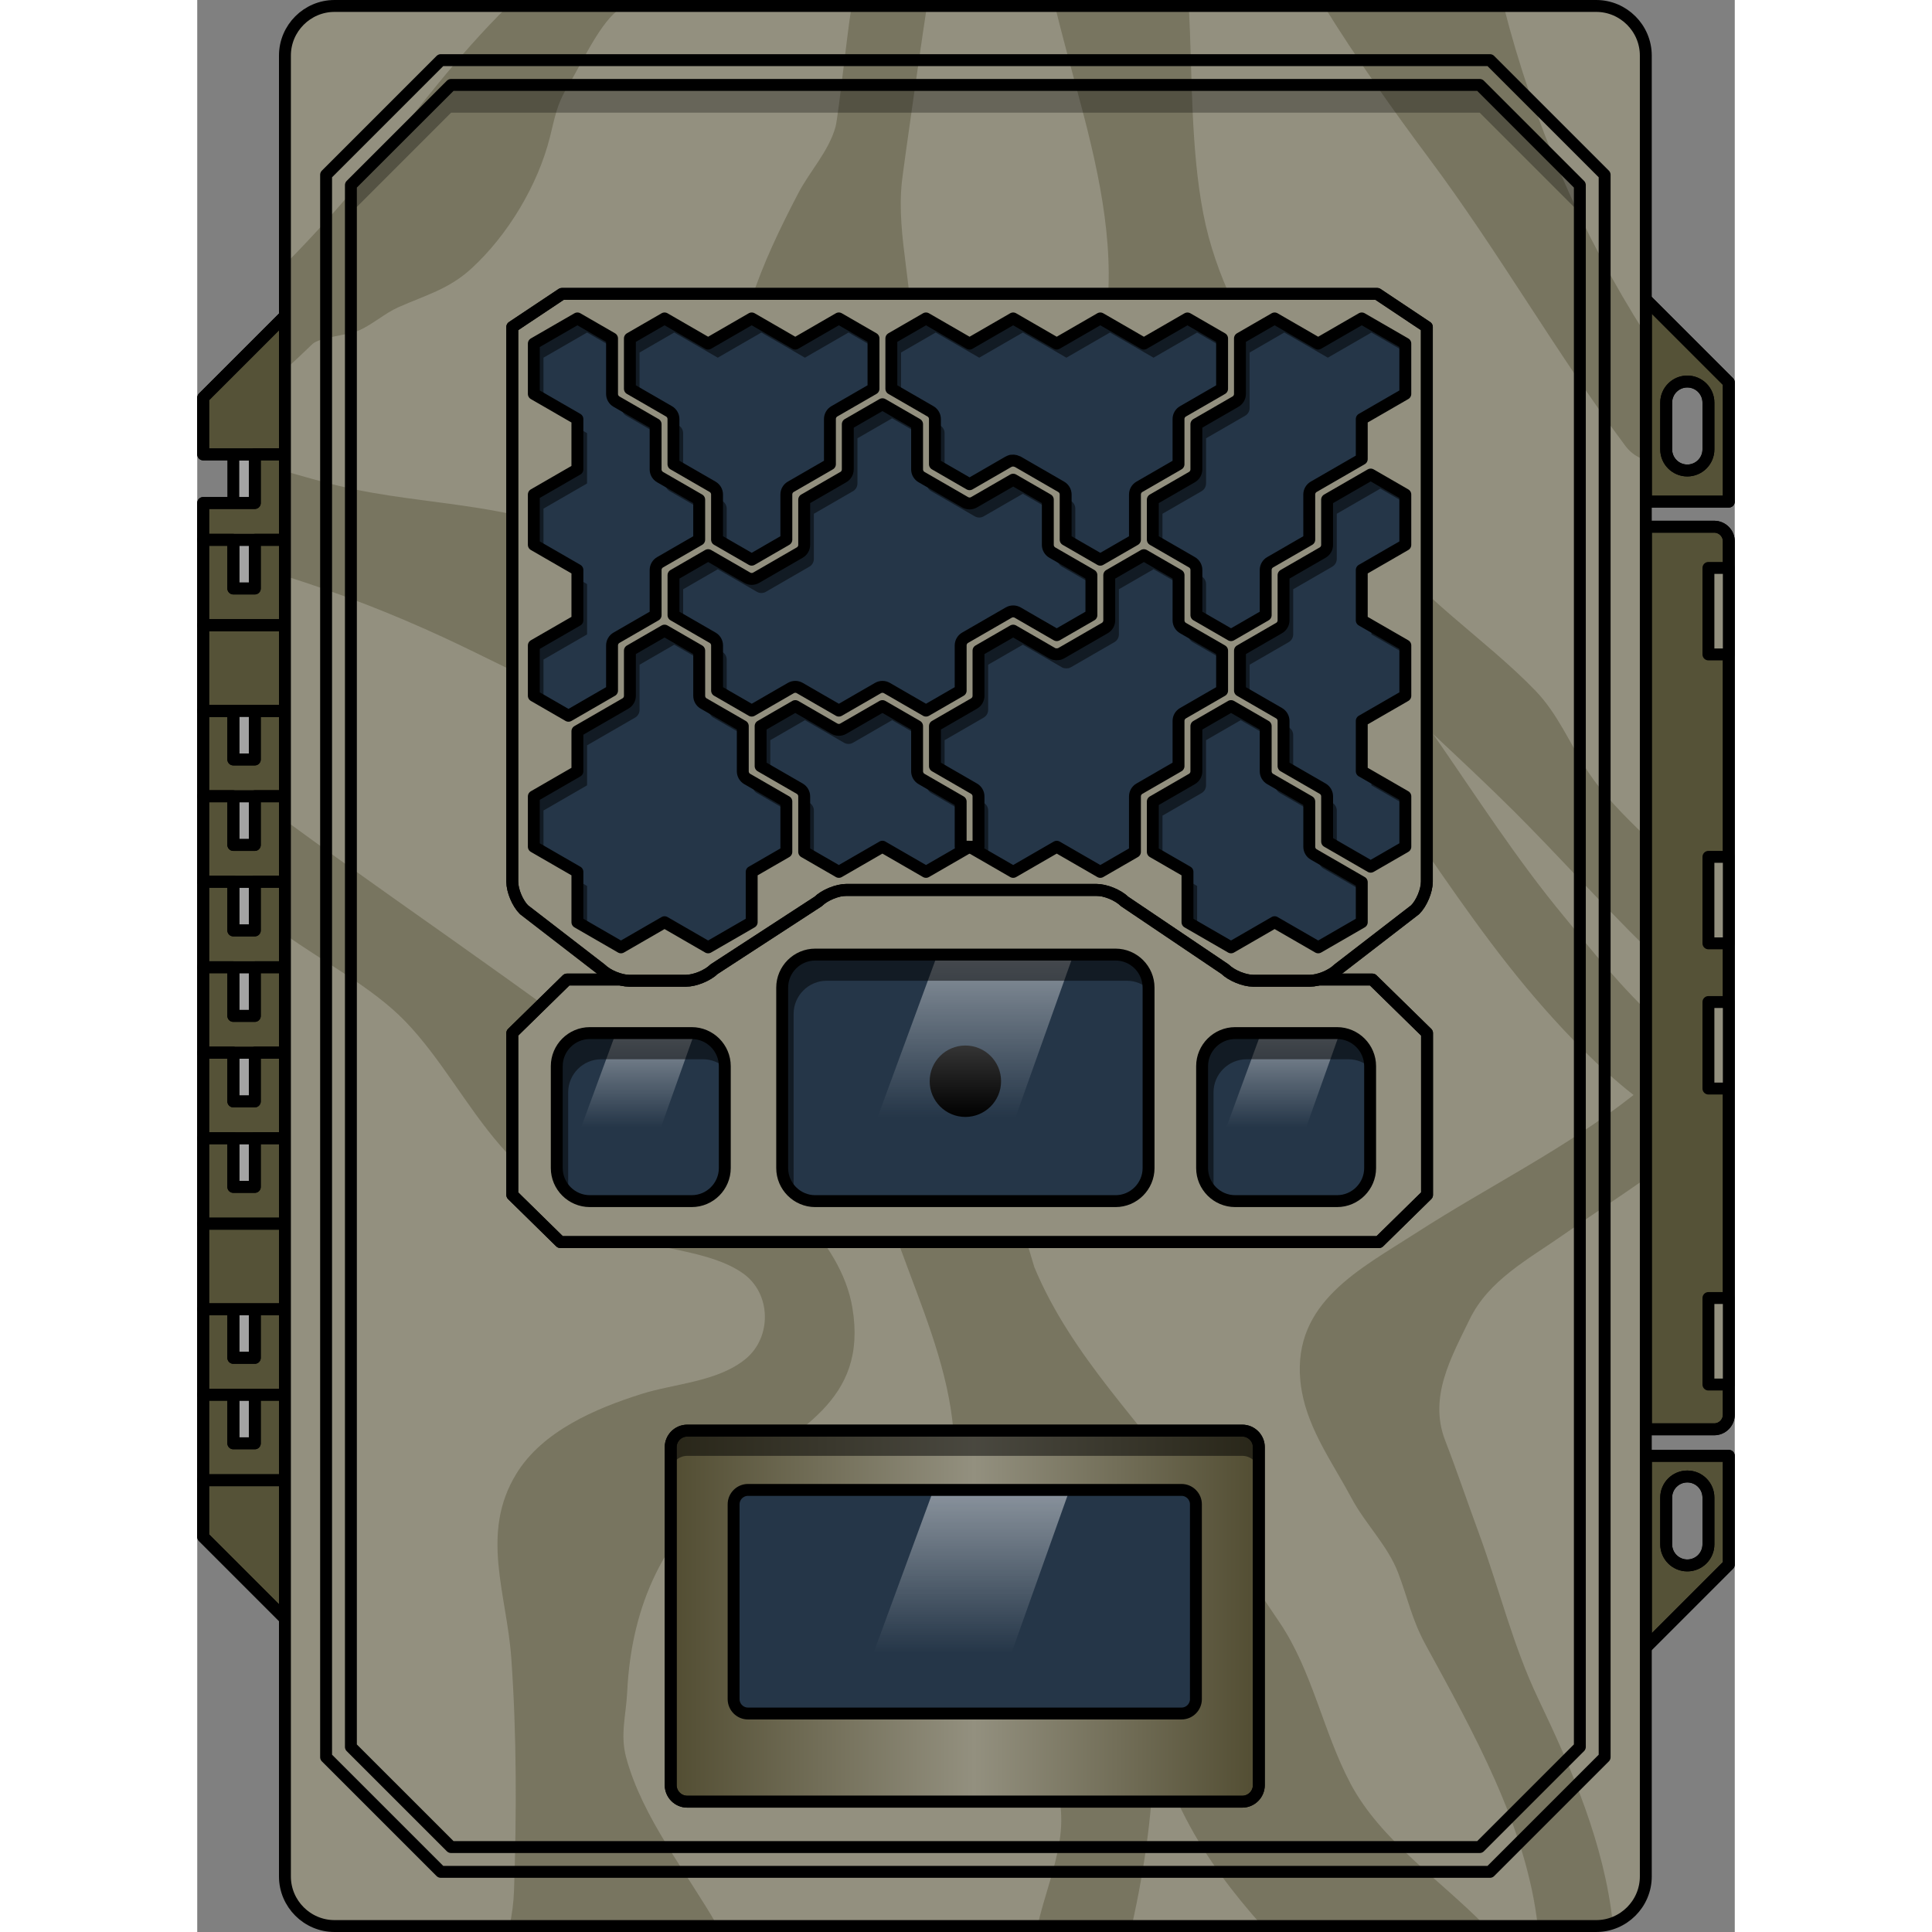 <?xml version="1.0" encoding="utf-8"?>
<!-- Created by: Science Figures, www.sciencefigures.org, Generator: Science Figures Editor -->
<!DOCTYPE svg PUBLIC "-//W3C//DTD SVG 1.1//EN" "http://www.w3.org/Graphics/SVG/1.1/DTD/svg11.dtd">
<svg version="1.1" id="Layer_1" xmlns="http://www.w3.org/2000/svg" xmlns:xlink="http://www.w3.org/1999/xlink" 
	 width="800px" height="800px" viewBox="0 0 129.19 162.334" enable-background="new 0 0 129.19 162.334"
	 xml:space="preserve">
<rect x="0" y="0" width="129.19" height="162.334" fill="#808080" stroke="none"/>
<g>
	<g>
		
			<rect x="3.032" y="38.179" fill="#A4A4A4" stroke="#000000" stroke-linecap="round" stroke-linejoin="round" stroke-miterlimit="10" width="1.806" height="85.367"/>
		<polygon fill="#555237" stroke="#000000" stroke-linecap="round" stroke-linejoin="round" stroke-miterlimit="10" points="
			7.37,26.551 0.5,33.419 0.5,38.179 7.37,38.179 		"/>
		<polygon fill="none" stroke="#000000" stroke-linecap="round" stroke-linejoin="round" stroke-miterlimit="10" points="
			7.37,26.551 0.5,33.419 0.5,38.179 7.37,38.179 		"/>
		<polygon fill="#555237" stroke="#000000" stroke-linecap="round" stroke-linejoin="round" stroke-miterlimit="10" points="
			7.37,136.001 0.5,129.132 0.5,124.372 7.37,124.372 		"/>
		<polygon fill="none" stroke="#000000" stroke-linecap="round" stroke-linejoin="round" stroke-miterlimit="10" points="
			7.37,136.001 0.5,129.132 0.5,124.372 7.37,124.372 		"/>
		<polygon fill="#555237" stroke="#000000" stroke-linecap="round" stroke-linejoin="round" stroke-miterlimit="10" points="
			4.838,38.179 4.838,42.264 0.5,42.264 0.5,45.362 4.838,45.362 7.37,45.362 7.37,42.264 7.37,38.179 		"/>
		<polygon fill="none" stroke="#000000" stroke-linecap="round" stroke-linejoin="round" stroke-miterlimit="10" points="
			4.838,38.179 4.838,42.264 0.5,42.264 0.5,45.362 4.838,45.362 7.37,45.362 7.37,42.264 7.37,38.179 		"/>
		<polygon fill="#555237" stroke="#000000" stroke-linecap="round" stroke-linejoin="round" stroke-miterlimit="10" points="
			4.838,45.362 4.838,49.447 3.032,49.447 3.032,45.362 0.5,45.362 0.5,49.447 0.5,52.544 3.032,52.544 4.838,52.544 7.37,52.544 
			7.37,49.447 7.37,45.362 		"/>
		<polygon fill="none" stroke="#000000" stroke-linecap="round" stroke-linejoin="round" stroke-miterlimit="10" points="
			4.838,45.362 4.838,49.447 3.032,49.447 3.032,45.362 0.5,45.362 0.5,49.447 0.5,52.544 3.032,52.544 4.838,52.544 7.37,52.544 
			7.37,49.447 7.37,45.362 		"/>
		<polygon fill="#555237" stroke="#000000" stroke-linecap="round" stroke-linejoin="round" stroke-miterlimit="10" points="
			4.838,59.727 4.838,63.813 3.032,63.813 3.032,59.727 0.5,59.727 0.5,63.813 0.5,66.91 3.032,66.91 4.838,66.91 7.37,66.91 
			7.37,63.813 7.37,59.727 		"/>
		<polygon fill="none" stroke="#000000" stroke-linecap="round" stroke-linejoin="round" stroke-miterlimit="10" points="
			4.838,59.727 4.838,63.813 3.032,63.813 3.032,59.727 0.5,59.727 0.5,63.813 0.5,66.91 3.032,66.91 4.838,66.91 7.37,66.91 
			7.37,63.813 7.37,59.727 		"/>
		<polygon fill="#555237" stroke="#000000" stroke-linecap="round" stroke-linejoin="round" stroke-miterlimit="10" points="
			4.838,66.91 4.838,70.996 3.032,70.996 3.032,66.91 0.5,66.91 0.5,70.996 0.5,74.093 3.032,74.093 4.838,74.093 7.37,74.093 
			7.37,70.996 7.37,66.91 		"/>
		<polygon fill="none" stroke="#000000" stroke-linecap="round" stroke-linejoin="round" stroke-miterlimit="10" points="
			4.838,66.91 4.838,70.996 3.032,70.996 3.032,66.91 0.5,66.91 0.5,70.996 0.5,74.093 3.032,74.093 4.838,74.093 7.37,74.093 
			7.37,70.996 7.37,66.91 		"/>
		<polygon fill="#555237" stroke="#000000" stroke-linecap="round" stroke-linejoin="round" stroke-miterlimit="10" points="
			4.838,74.093 4.838,78.178 3.032,78.178 3.032,74.093 0.5,74.093 0.5,78.178 0.5,81.275 3.032,81.275 4.838,81.275 7.37,81.275 
			7.37,78.178 7.37,74.093 		"/>
		<polygon fill="none" stroke="#000000" stroke-linecap="round" stroke-linejoin="round" stroke-miterlimit="10" points="
			4.838,74.093 4.838,78.178 3.032,78.178 3.032,74.093 0.5,74.093 0.5,78.178 0.5,81.275 3.032,81.275 4.838,81.275 7.37,81.275 
			7.37,78.178 7.37,74.093 		"/>
		<polygon fill="#555237" stroke="#000000" stroke-linecap="round" stroke-linejoin="round" stroke-miterlimit="10" points="
			4.838,81.275 4.838,85.361 3.032,85.361 3.032,81.275 0.5,81.275 0.5,85.361 0.5,88.459 3.032,88.459 4.838,88.459 7.37,88.459 
			7.37,85.361 7.37,81.275 		"/>
		<polygon fill="none" stroke="#000000" stroke-linecap="round" stroke-linejoin="round" stroke-miterlimit="10" points="
			4.838,81.275 4.838,85.361 3.032,85.361 3.032,81.275 0.5,81.275 0.5,85.361 0.5,88.459 3.032,88.459 4.838,88.459 7.37,88.459 
			7.37,85.361 7.37,81.275 		"/>
		<polygon fill="#555237" stroke="#000000" stroke-linecap="round" stroke-linejoin="round" stroke-miterlimit="10" points="
			4.838,88.459 4.838,92.544 3.032,92.544 3.032,88.459 0.5,88.459 0.5,92.544 0.5,95.642 3.032,95.642 4.838,95.642 7.37,95.642 
			7.37,92.544 7.37,88.459 		"/>
		<polygon fill="none" stroke="#000000" stroke-linecap="round" stroke-linejoin="round" stroke-miterlimit="10" points="
			4.838,88.459 4.838,92.544 3.032,92.544 3.032,88.459 0.5,88.459 0.5,92.544 0.5,95.642 3.032,95.642 4.838,95.642 7.37,95.642 
			7.37,92.544 7.37,88.459 		"/>
		<polygon fill="#555237" stroke="#000000" stroke-linecap="round" stroke-linejoin="round" stroke-miterlimit="10" points="
			4.838,95.642 4.838,99.727 3.032,99.727 3.032,95.642 0.5,95.642 0.5,99.727 0.5,102.824 3.032,102.824 4.838,102.824 
			7.37,102.824 7.37,99.727 7.37,95.642 		"/>
		<polygon fill="none" stroke="#000000" stroke-linecap="round" stroke-linejoin="round" stroke-miterlimit="10" points="
			4.838,95.642 4.838,99.727 3.032,99.727 3.032,95.642 0.5,95.642 0.5,99.727 0.5,102.824 3.032,102.824 4.838,102.824 
			7.37,102.824 7.37,99.727 7.37,95.642 		"/>
		<polygon fill="#555237" stroke="#000000" stroke-linecap="round" stroke-linejoin="round" stroke-miterlimit="10" points="
			4.838,110.007 4.838,114.092 3.032,114.092 3.032,110.007 0.5,110.007 0.5,114.092 0.5,117.19 3.032,117.19 4.838,117.19 
			7.37,117.19 7.37,114.092 7.37,110.007 		"/>
		<polygon fill="none" stroke="#000000" stroke-linecap="round" stroke-linejoin="round" stroke-miterlimit="10" points="
			4.838,110.007 4.838,114.092 3.032,114.092 3.032,110.007 0.5,110.007 0.5,114.092 0.5,117.19 3.032,117.19 4.838,117.19 
			7.37,117.19 7.37,114.092 7.37,110.007 		"/>
		<polygon fill="#555237" stroke="#000000" stroke-linecap="round" stroke-linejoin="round" stroke-miterlimit="10" points="
			4.838,117.19 4.838,121.274 3.032,121.274 3.032,117.19 0.5,117.19 0.5,121.274 0.5,124.372 3.032,124.372 4.838,124.372 
			7.37,124.372 7.37,121.274 7.37,117.19 		"/>
		<polygon fill="none" stroke="#000000" stroke-linecap="round" stroke-linejoin="round" stroke-miterlimit="10" points="
			4.838,117.19 4.838,121.274 3.032,121.274 3.032,117.19 0.5,117.19 0.5,121.274 0.5,124.372 3.032,124.372 4.838,124.372 
			7.37,124.372 7.37,121.274 7.37,117.19 		"/>
		<polygon fill="#555237" stroke="#000000" stroke-linecap="round" stroke-linejoin="round" stroke-miterlimit="10" points="
			4.838,52.544 3.032,52.544 0.5,52.544 0.5,56.63 0.5,59.727 3.032,59.727 4.838,59.727 7.37,59.727 7.37,56.63 7.37,52.544 		"/>
		<polygon fill="none" stroke="#000000" stroke-linecap="round" stroke-linejoin="round" stroke-miterlimit="10" points="
			4.838,52.544 3.032,52.544 0.5,52.544 0.5,56.63 0.5,59.727 3.032,59.727 4.838,59.727 7.37,59.727 7.37,56.63 7.37,52.544 		"/>
		<polygon fill="#555237" stroke="#000000" stroke-linecap="round" stroke-linejoin="round" stroke-miterlimit="10" points="
			4.838,102.824 3.032,102.824 0.5,102.824 0.5,106.909 0.5,110.007 3.032,110.007 4.838,110.007 7.37,110.007 7.37,106.909 
			7.37,102.824 		"/>
		<polygon fill="none" stroke="#000000" stroke-linecap="round" stroke-linejoin="round" stroke-miterlimit="10" points="
			4.838,102.824 3.032,102.824 0.5,102.824 0.5,106.909 0.5,110.007 3.032,110.007 4.838,110.007 7.37,110.007 7.37,106.909 
			7.37,102.824 		"/>
	</g>
	<path fill="#555237" stroke="#000000" stroke-linecap="round" stroke-linejoin="round" stroke-miterlimit="10" d="M121.715,25.157
		v16.991h6.975V32.131L121.715,25.157z M126.977,37.756c0,0.981-0.795,1.776-1.775,1.776s-1.775-0.795-1.775-1.776v-3.924
		c0-0.98,0.795-1.775,1.775-1.775s1.775,0.795,1.775,1.775V37.756z"/>
	<path fill="none" stroke="#000000" stroke-linecap="round" stroke-linejoin="round" stroke-miterlimit="10" d="M121.715,25.157
		v16.991h6.975V32.131L121.715,25.157z M126.977,37.756c0,0.981-0.795,1.776-1.775,1.776s-1.775-0.795-1.775-1.776v-3.924
		c0-0.98,0.795-1.775,1.775-1.775s1.775,0.795,1.775,1.775V37.756z"/>
	<path fill="#555237" stroke="#000000" stroke-linecap="round" stroke-linejoin="round" stroke-miterlimit="10" d="M121.715,122.326
		v16.108l6.975-6.975v-9.134H121.715z M126.977,129.759c0,0.981-0.795,1.775-1.775,1.775s-1.775-0.794-1.775-1.775v-3.925
		c0-0.979,0.795-1.774,1.775-1.774s1.775,0.795,1.775,1.774V129.759z"/>
	<path fill="none" stroke="#000000" stroke-linecap="round" stroke-linejoin="round" stroke-miterlimit="10" d="M121.715,122.326
		v16.108l6.975-6.975v-9.134H121.715z M126.977,129.759c0,0.981-0.795,1.775-1.775,1.775s-1.775-0.794-1.775-1.775v-3.925
		c0-0.979,0.795-1.774,1.775-1.774s1.775,0.795,1.775,1.774V129.759z"/>
	<path fill="#555237" stroke="#000000" stroke-linecap="round" stroke-linejoin="round" stroke-miterlimit="10" d="M128.69,118.868
		c0,0.675-0.553,1.228-1.229,1.228h-5.746v-75.84h5.746c0.676,0,1.229,0.552,1.229,1.227V118.868z"/>
	<path fill="none" stroke="#000000" stroke-linecap="round" stroke-linejoin="round" stroke-miterlimit="10" d="M128.69,118.868
		c0,0.675-0.553,1.228-1.229,1.228h-5.746v-75.84h5.746c0.676,0,1.229,0.552,1.229,1.227V118.868z"/>
	<rect x="126.977" y="47.718" fill="#93907F" width="1.713" height="7.269"/>
	
		<rect x="126.977" y="47.718" fill="none" stroke="#000000" stroke-linecap="round" stroke-linejoin="round" stroke-miterlimit="10" width="1.713" height="7.269"/>
	<rect x="126.977" y="71.996" fill="#93907F" width="1.713" height="7.268"/>
	
		<rect x="126.977" y="71.996" fill="none" stroke="#000000" stroke-linecap="round" stroke-linejoin="round" stroke-miterlimit="10" width="1.713" height="7.268"/>
	<rect x="126.977" y="84.194" fill="#93907F" width="1.713" height="7.269"/>
	
		<rect x="126.977" y="84.194" fill="none" stroke="#000000" stroke-linecap="round" stroke-linejoin="round" stroke-miterlimit="10" width="1.713" height="7.269"/>
	<rect x="126.977" y="109.065" fill="#93907F" width="1.713" height="7.269"/>
	
		<rect x="126.977" y="109.065" fill="none" stroke="#000000" stroke-linecap="round" stroke-linejoin="round" stroke-miterlimit="10" width="1.713" height="7.269"/>
	<path fill="#787560" d="M121.715,157.668c0,2.291-1.876,4.166-4.166,4.166H11.536c-2.292,0-4.167-1.875-4.167-4.166V4.667
		c0-2.292,1.875-4.167,4.167-4.167h106.013c2.29,0,4.166,1.875,4.166,4.167V157.668z"/>
	<path fill="#93907F" d="M26.618,158.83c0.22-6.436,0.227-13.098-0.23-19.518c-0.386-5.419-2.64-10.474,0.423-15.477
		c2.2-3.597,6.663-5.489,10.501-6.704c2.798-0.885,6.389-1.016,8.748-2.934c2.249-1.829,2.18-5.535-0.21-7.209
		c-2.729-1.911-6.864-1.908-9.924-3.149c-4.055-1.646-7.606-4.306-10.47-7.597c-2.85-3.275-4.999-7.353-8.001-10.451
		c-2.743-2.832-6.839-4.95-10.085-7.285v79.161c0,2.291,1.875,4.166,4.167,4.166h14.703
		C26.446,160.891,26.582,159.896,26.618,158.83z"/>
	<path fill="#93907F" d="M114.786,103.752c-2.983,2.086-6.276,3.808-7.879,7.117c-1.557,3.215-3.457,6.527-2.049,10.168
		c0.986,2.547,1.86,5.154,2.811,7.735c1.752,4.758,2.869,9.489,5.023,13.995c2.845,5.954,5.537,12.218,6.246,18.81
		c1.609-0.578,2.777-2.107,2.777-3.909V99.016C119.418,100.626,117.063,102.16,114.786,103.752z"/>
	<path fill="#93907F" d="M121.715,28.117V4.667c0-2.292-1.876-4.167-4.166-4.167h-7.778
		C112.252,10.295,116.311,19.629,121.715,28.117z"/>
	<path fill="#93907F" d="M14.636,14.076c3.72-4.685,7.268-9.438,11.485-13.576H11.536C9.245,0.5,7.37,2.375,7.37,4.667v17.562
		C9.912,19.651,12.348,16.957,14.636,14.076z"/>
	<path fill="#93907F" d="M33.797,52.91c-2.143-1.569-4.563-2.539-7.116-3.197C29.011,50.899,31.387,52.04,33.797,52.91z"/>
	<path fill="#93907F" d="M92.956,35.294c2.006,3.268,3.865,6.647,6.023,9.753c3.471,4.994,9.282,8.635,13.49,13.017
		c1.848,1.924,2.861,4.408,4.289,6.622c1.377,2.133,3.16,3.846,4.957,5.622V39.089c-0.152-0.197-0.298-0.398-0.448-0.597
		c-0.47-0.217-0.911-0.545-1.276-1.036c-5.802-7.786-10.609-16.254-16.409-24.037c-3.181-4.269-6.176-8.498-8.916-12.92H83.317
		c0.299,5.699,0.141,11.876,1.217,17.454c1.002,5.193,3.475,9.893,6.425,14.231C91.649,33.202,92.31,34.242,92.956,35.294z"/>
	<path fill="#93907F" d="M114.875,77.044c1.449,1.746,3.951,4.974,6.84,7.807v-5.254c-3.904-3.849-7.543-7.904-11.018-11.371
		c-2.195-2.191-4.518-4.357-6.853-6.549C107.44,66.857,110.844,72.19,114.875,77.044z"/>
	<path fill="#93907F" d="M92.819,116.95c-0.059-0.313-0.103-0.63-0.133-0.952c-0.613-6.581,5.012-9.359,9.747-12.413
		c6.097-3.931,12.497-7.04,18.253-11.579c-2.926-2.29-5.522-5.028-7.492-7.255c-8.395-9.484-14.195-21.056-22.959-30.156
		c-1.929-2.002-0.458-4.718,1.568-5.304c-1.615-1.972-3.115-4.019-4.428-6.176c0.588,10.174,0.792,20.381,2.174,30.473
		c0.771,0.492,1.322,1.327,1.321,2.525c-0.011,7.579,3.038,14.702,3.5,22.25c0.249,4.066-6.063,4.042-6.311,0
		c-0.325-5.326-1.935-10.414-2.854-15.627c-0.37-0.365-0.656-0.863-0.784-1.534c-0.626-3.297-1.092-6.604-1.457-9.919
		c-0.396-0.485-0.648-1.121-0.655-1.919c-0.058-7.116-2.591-13.677-3.757-20.725c-1.145-6.92-3.016-15.155-2.164-22.159
		c0.765-6.284-0.813-12.812-2.467-18.92c-0.638-2.357-1.273-4.704-1.852-7.06c0,0-10.741,0-10.742,0
		c-0.053,0-1.986,13.534-2.118,14.764c-0.504,4.707,1.141,9.315,0.722,13.989c-0.344,3.832-1.644,8.328-4.999,10.606
		c-1.688,1.146-4.577,1.815-6.576,1.313c-2.816-0.708-2.672-3.759-2.987-6.227c-0.828-6.491,2.193-13.062,5.119-18.682
		c0.997-1.915,2.534-3.482,3.137-5.578C53.881,9.804,54.861,0.5,55.02,0.5H35.693c-0.131,0.153-0.282,0.298-0.448,0.436
		c-1.575,1.306-3.037,4.576-4.125,6.349c-0.919,1.499-1.072,2.598-1.487,4.245c-1.012,4.023-3.533,8.225-6.582,11.021
		c-1.919,1.76-3.869,2.25-6.143,3.261c-1.143,0.509-2.122,1.41-3.294,1.943c-0.883,0.402-3.335,0.58-3.928,1.149
		c-0.764,0.734-1.534,1.46-2.316,2.175v8.508c1.493,0.435,2.99,0.864,4.51,1.231c3.787,0.915,7.625,1.226,11.464,1.824
		c6.574,1.023,12.777,2.911,17.353,7.991c0.551,0.612,0.796,1.284,0.831,1.941c0.054,0.066,0.112,0.125,0.163,0.197
		c0.735,1.038,1.224,2.094,1.75,3.25c0.914,2.01-0.117,4.895-2.725,4.748c-7.276-0.412-13.481-4.182-19.95-7.18
		c-4.438-2.057-8.842-3.756-13.396-5.197v20.523c12.279,9.01,25.095,17.342,36.75,27.166c4.143,3.492,9.953,8.004,10.927,13.791
		c1.337,7.945-4.757,10.251-9.98,14.398c-5.855,4.649-8.584,10.555-8.941,17.911c-0.094,1.945-0.605,3.572-0.083,5.5
		c1.377,5.093,5.095,9.631,7.672,14.152c8.918,0,18-0.439,26.874,0.025c1.196-5.117,3.627-9.121,0.421-14.279
		c-2.185-3.517-4.728-6.744-6.595-10.463c-1.798-3.583-2.32-6.608-1.357-10.506c2.471-10.007-4.054-19.199-6.098-28.712
		c-0.017-0.077-0.013-0.147-0.025-0.224c-1.856-0.943-2.526-3.64-1.582-5.527c3.24-6.48,0.111-15.47-1.643-21.999
		c-1.306-4.859,6.21-6.918,7.512-2.071c1.647,6.133,3.5,12.953,3.073,19.455c1.464,0.421,2.712,1.61,2.816,3.581
		c0.268,5.024,1.652,10.169,3.227,15.363c3.135,7.523,9.033,13.089,13.655,19.645c2.378,3.373,4.661,6.8,6.965,10.225
		c2.761,4.106,3.634,9.133,5.923,13.476c2.539,4.814,7.588,8.152,11.359,12.012h4.396c-0.939-8.382-5.474-16.387-9.415-23.623
		c-1.173-2.152-1.487-3.876-2.314-6.052c-0.87-2.289-2.749-4.097-3.894-6.239C95.454,122.999,93.422,120.232,92.819,116.95z"/>
	<path fill="#93907F" d="M89.5,161.834c-2.453-2.742-4.671-5.66-6.385-8.946c-1.063-2.04-1.943-4.136-2.742-6.258
		c-0.008,5.122-0.736,10.177-1.846,15.204H89.5z"/>
	<path fill="none" stroke="#000000" stroke-linecap="round" stroke-linejoin="round" stroke-miterlimit="10" d="M121.715,157.668
		c0,2.291-1.876,4.166-4.166,4.166H11.536c-2.292,0-4.167-1.875-4.167-4.166V4.667c0-2.292,1.875-4.167,4.167-4.167h106.013
		c2.29,0,4.166,1.875,4.166,4.167V157.668z"/>
	<polygon opacity="0.3" points="107.756,7.136 21.329,7.136 12.912,15.553 12.912,17.884 21.329,9.467 107.756,9.467 
		116.172,17.884 116.172,15.553 	"/>
	<path fill="none" stroke="#000000" stroke-linecap="round" stroke-linejoin="round" stroke-miterlimit="10" d="M108.619,157.281
		H20.466l-9.638-9.637V14.69l9.638-9.638h88.152l9.638,9.638v132.954L108.619,157.281z M21.329,155.198h86.428l8.416-8.417V15.553
		l-8.416-8.417H21.329l-8.417,8.417v131.229L21.329,155.198z"/>
	<linearGradient id="SVGID_1_" gradientUnits="userSpaceOnUse" x1="39.782" y1="135.795" x2="89.2" y2="135.795">
		<stop  offset="0" style="stop-color:#524D32"/>
		<stop  offset="0.516" style="stop-color:#93907F"/>
		<stop  offset="1" style="stop-color:#524D32"/>
	</linearGradient>
	<path fill="url(#SVGID_1_)" stroke="#000000" stroke-linecap="round" stroke-linejoin="round" stroke-miterlimit="10" d="
		M89.2,149.994c0,0.764-0.625,1.39-1.389,1.39h-46.64c-0.764,0-1.389-0.626-1.389-1.39v-28.399c0-0.764,0.625-1.389,1.389-1.389
		h46.64c0.764,0,1.389,0.625,1.389,1.389V149.994z"/>
	<path opacity="0.5" d="M87.811,120.206h-46.64c-0.764,0-1.389,0.625-1.389,1.389v2.12c0-0.764,0.625-1.389,1.389-1.389h46.64
		c0.764,0,1.389,0.625,1.389,1.389v-2.12C89.2,120.831,88.575,120.206,87.811,120.206z"/>
	<path fill="none" stroke="#000000" stroke-linecap="round" stroke-linejoin="round" stroke-miterlimit="10" d="M89.2,149.994
		c0,0.764-0.625,1.39-1.389,1.39h-46.64c-0.764,0-1.389-0.626-1.389-1.39v-28.399c0-0.764,0.625-1.389,1.389-1.389h46.64
		c0.764,0,1.389,0.625,1.389,1.389V149.994z"/>
	<path fill="#253648" d="M83.914,142.767c0,0.665-0.544,1.209-1.208,1.209H46.277c-0.665,0-1.208-0.544-1.208-1.209v-16.37
		c0-0.664,0.544-1.209,1.208-1.209h36.428c0.664,0,1.208,0.545,1.208,1.209V142.767z"/>
	<linearGradient id="SVGID_2_" gradientUnits="userSpaceOnUse" x1="64.103" y1="145.476" x2="64.103" y2="109.551">
		<stop  offset="0.184" style="stop-color:#FFFFFF;stop-opacity:0"/>
		<stop  offset="1" style="stop-color:#FFFFFF"/>
	</linearGradient>
	<polygon fill="url(#SVGID_2_)" points="66.583,144.045 73.278,125.234 61.848,125.234 54.928,144.045 	"/>
	<polygon fill="#93907F" stroke="#000000" stroke-linecap="round" stroke-linejoin="round" stroke-miterlimit="10" points="
		98.741,82.305 94.188,82.305 81.276,74.771 46.588,74.771 35.618,82.305 31.065,82.305 26.472,86.804 26.472,100.399 
		30.511,104.364 61.736,104.364 68.069,104.364 99.295,104.364 103.334,100.399 103.334,86.804 	"/>
	<polygon fill="none" stroke="#000000" stroke-linecap="round" stroke-linejoin="round" stroke-miterlimit="10" points="
		98.741,82.305 94.188,82.305 81.276,74.771 46.588,74.771 35.618,82.305 31.065,82.305 26.472,86.804 26.472,100.399 
		30.511,104.364 61.736,104.364 68.069,104.364 99.295,104.364 103.334,100.399 103.334,86.804 	"/>
	<path fill="none" stroke="#000000" stroke-linecap="round" stroke-linejoin="round" stroke-miterlimit="10" d="M83.914,142.767
		c0,0.665-0.544,1.209-1.208,1.209H46.277c-0.665,0-1.208-0.544-1.208-1.209v-16.37c0-0.664,0.544-1.209,1.208-1.209h36.428
		c0.664,0,1.208,0.545,1.208,1.209V142.767z"/>
	<path fill="#253648" d="M79.935,98.146c0,1.528-1.249,2.778-2.777,2.778h-25.23c-1.528,0-2.778-1.25-2.778-2.778V82.984
		c0-1.528,1.25-2.777,2.778-2.777h25.23c1.528,0,2.777,1.249,2.777,2.777V98.146z"/>
	<circle cx="64.542" cy="90.849" r="3"/>
	<linearGradient id="SVGID_3_" gradientUnits="userSpaceOnUse" x1="64.444" y1="100.465" x2="64.444" y2="64.542">
		<stop  offset="0.184" style="stop-color:#FFFFFF;stop-opacity:0"/>
		<stop  offset="1" style="stop-color:#FFFFFF"/>
	</linearGradient>
	<polygon fill="url(#SVGID_3_)" points="66.923,99.034 73.619,80.224 62.189,80.224 55.269,99.034 	"/>
	<path opacity="0.5" d="M50.111,85.184c0-1.528,1.25-2.777,2.778-2.777h25.23c0.696,0,1.327,0.269,1.816,0.695v-0.117
		c0-1.528-1.249-2.777-2.777-2.777h-25.23c-1.528,0-2.778,1.249-2.778,2.777v15.161c0,0.831,0.377,1.572,0.961,2.082V85.184z"/>
	<path fill="none" stroke="#000000" stroke-linecap="round" stroke-linejoin="round" stroke-miterlimit="10" d="M79.935,98.146
		c0,1.528-1.249,2.778-2.777,2.778h-25.23c-1.528,0-2.778-1.25-2.778-2.778V82.984c0-1.528,1.25-2.777,2.778-2.777h25.23
		c1.528,0,2.777,1.249,2.777,2.777V98.146z"/>
	<path fill="#253648" d="M98.551,89.581c0-1.527-1.25-2.777-2.777-2.777h-8.564c-1.527,0-2.777,1.25-2.777,2.777v8.564
		c0,1.528,1.25,2.778,2.777,2.778h8.564c1.527,0,2.777-1.25,2.777-2.778V89.581z"/>
	<linearGradient id="SVGID_4_" gradientUnits="userSpaceOnUse" x1="90.688" y1="98.511" x2="90.688" y2="77.733">
		<stop  offset="0.184" style="stop-color:#FFFFFF;stop-opacity:0"/>
		<stop  offset="1" style="stop-color:#FFFFFF"/>
	</linearGradient>
	<polygon fill="url(#SVGID_4_)" points="92.123,97.684 95.995,86.804 89.384,86.804 85.381,97.684 	"/>
	<path opacity="0.5" d="M85.393,91.78c0-1.527,1.25-2.777,2.777-2.777h8.564c0.697,0,1.328,0.269,1.816,0.696v-0.118
		c0-1.527-1.25-2.777-2.777-2.777h-8.564c-1.527,0-2.777,1.25-2.777,2.777v8.564c0,0.831,0.377,1.572,0.961,2.082V91.78z"/>
	<path fill="none" stroke="#000000" stroke-linecap="round" stroke-linejoin="round" stroke-miterlimit="10" d="M98.551,89.581
		c0-1.527-1.25-2.777-2.777-2.777h-8.564c-1.527,0-2.777,1.25-2.777,2.777v8.564c0,1.528,1.25,2.778,2.777,2.778h8.564
		c1.527,0,2.777-1.25,2.777-2.778V89.581z"/>
	<path fill="#253648" d="M44.328,89.581c0-1.527-1.249-2.777-2.777-2.777h-8.565c-1.527,0-2.777,1.25-2.777,2.777v8.564
		c0,1.528,1.25,2.778,2.777,2.778h8.565c1.528,0,2.777-1.25,2.777-2.778V89.581z"/>
	<linearGradient id="SVGID_5_" gradientUnits="userSpaceOnUse" x1="36.476" y1="98.511" x2="36.476" y2="77.733">
		<stop  offset="0.184" style="stop-color:#FFFFFF;stop-opacity:0"/>
		<stop  offset="1" style="stop-color:#FFFFFF"/>
	</linearGradient>
	<polygon fill="url(#SVGID_5_)" points="37.91,97.684 41.782,86.804 35.171,86.804 31.169,97.684 	"/>
	<path opacity="0.5" d="M31.169,91.78c0-1.527,1.25-2.777,2.777-2.777h8.565c0.697,0,1.328,0.269,1.816,0.695v-0.117
		c0-1.527-1.249-2.777-2.777-2.777h-8.565c-1.527,0-2.777,1.25-2.777,2.777v8.564c0,0.831,0.377,1.572,0.961,2.082V91.78z"/>
	<path fill="none" stroke="#000000" stroke-linecap="round" stroke-linejoin="round" stroke-miterlimit="10" d="M44.328,89.581
		c0-1.527-1.249-2.777-2.777-2.777h-8.565c-1.527,0-2.777,1.25-2.777,2.777v8.564c0,1.528,1.25,2.778,2.777,2.778h8.565
		c1.528,0,2.777-1.25,2.777-2.778V89.581z"/>
	<path fill="#93907F" stroke="#000000" stroke-linecap="round" stroke-linejoin="round" stroke-miterlimit="10" d="M30.638,24.696
		l-4.167,2.778v46.603c0,0.764,0.446,1.827,0.99,2.363l6.469,4.992c0.544,0.535,1.614,0.975,2.378,0.975h4.745
		c0.764,0,1.834-0.439,2.379-0.975l8.742-5.687c0.544-0.536,1.614-0.975,2.377-0.975h20.993c0.765,0,1.835,0.438,2.379,0.975
		l8.435,5.687c0.544,0.535,1.614,0.975,2.378,0.975h4.745c0.765,0,1.835-0.439,2.379-0.975l6.47-4.992
		c0.543-0.536,0.988-1.6,0.988-2.363V27.474l-4.166-2.778H30.638z"/>
	<path fill="none" stroke="#000000" stroke-linecap="round" stroke-linejoin="round" stroke-miterlimit="10" d="M30.638,24.696
		l-4.167,2.778v46.603c0,0.764,0.446,1.827,0.99,2.363l6.469,4.992c0.544,0.535,1.614,0.975,2.378,0.975h4.745
		c0.764,0,1.834-0.439,2.379-0.975l8.742-5.687c0.544-0.536,1.614-0.975,2.377-0.975h20.993c0.765,0,1.835,0.438,2.379,0.975
		l8.435,5.687c0.544,0.535,1.614,0.975,2.378,0.975h4.745c0.765,0,1.835-0.439,2.379-0.975l6.47-4.992
		c0.543-0.536,0.988-1.6,0.988-2.363V27.474l-4.166-2.778H30.638z"/>
	<path fill="#253648" d="M54.662,39.413c0.006,0.183-0.053,0.366-0.178,0.513c-0.07,0.082-0.155,0.146-0.247,0.19L51,41.985v3.795
		c0,0.268-0.143,0.516-0.375,0.649l-3.66,2.114c-0.231,0.134-0.518,0.134-0.75,0l-3.287-1.897l-2.91,1.681v3.361l2.182,1.26
		l1.104,0.637c0.232,0.134,0.375,0.381,0.375,0.649l0.001,3.794l2.911,1.681l3.286-1.897c0.116-0.067,0.246-0.101,0.375-0.101
		s0.259,0.034,0.375,0.101l3.286,1.897l3.287-1.897c0.232-0.134,0.518-0.134,0.75,0l3.285,1.897l2.912-1.681v-3.794
		c0-0.268,0.143-0.516,0.375-0.649l2.442-1.409l1.221-0.705c0.116-0.067,0.246-0.1,0.376-0.1c0.129,0,0.259,0.033,0.375,0.1
		l1.201,0.694l2.083,1.202l2.912-1.68v-3.361l-3.287-1.897c-0.231-0.134-0.375-0.381-0.375-0.649v-3.795l-2.911-1.68l-3.286,1.896
		c-0.117,0.067-0.246,0.1-0.376,0.1s-0.259-0.033-0.376-0.1l-2.554-1.475l-1.107-0.639c-0.232-0.134-0.375-0.381-0.375-0.649v-3.795
		l-2.911-1.68l-2.911,1.68V39.413z M40.015,35.211v3.794l3.287,1.897c0.232,0.134,0.375,0.381,0.375,0.649v3.794l2.913,1.681
		l2.91-1.681v-3.795c0-0.268,0.143-0.516,0.375-0.649l3.287-1.898v-3.794c0-0.268,0.143-0.516,0.375-0.649l3.287-1.897v-4.226
		l-2.914-1.682L50.25,28.87l-3.661-2.114l-3.661,2.114h-0.001l-3.661-2.114l-2.912,1.681v4.227l3.286,1.897
		C39.872,34.695,40.015,34.943,40.015,35.211z M31.943,39.438L31.943,39.438l-3.661,2.113v4.228l3.662,2.114l0,0v4.227h0
		l-3.662,2.113v4.228l2.912,1.681l3.66-2.114v-3.794c0-0.268,0.143-0.516,0.375-0.649l3.287-1.897v-3.794
		c0-0.268,0.143-0.516,0.375-0.649l3.286-1.897v-3.362l-3.287-1.897c-0.232-0.134-0.375-0.381-0.375-0.649v-3.795l-3.286-1.897
		c-0.232-0.134-0.375-0.381-0.375-0.649v-4.661l-2.911-1.681l-3.661,2.114v4.228l3.661,2.113V39.438z M83.952,39.438
		c0,0.268-0.143,0.516-0.375,0.649l-3.285,1.897v3.361l3.287,1.898c0.232,0.134,0.375,0.381,0.375,0.649v3.794l2.911,1.681
		l2.911-1.681v-3.794c0-0.268,0.143-0.516,0.375-0.649l3.286-1.897l-0.001-3.795c0-0.268,0.144-0.516,0.375-0.649l4.037-2.33v-3.362
		l3.66-2.113V28.87l-3.66-2.114l-3.662,2.114l-3.66-2.114l-2.912,1.681v4.661c0,0.268-0.143,0.516-0.375,0.649l-3.287,1.897V39.438z
		 M101.51,58.462v-4.228l-3.662-2.113v-4.228l3.66-2.113v-4.228l-2.91-1.68l-3.662,2.113v3.795c0,0.268-0.143,0.516-0.375,0.649
		l-3.285,1.897v3.794c0,0.268-0.143,0.516-0.375,0.649l-3.285,1.897v3.361l3.285,1.897c0.232,0.134,0.375,0.381,0.375,0.649v3.795
		l3.286,1.897c0.231,0.134,0.375,0.381,0.375,0.649l0.001,3.795l3.66,2.113l2.912-1.68v-4.228l-3.662-2.114v0v-4.228L101.51,58.462z
		 M61.983,35.211v3.794l2.911,1.681l3.25-1.877c0.004-0.002,0.008-0.002,0.012-0.004l0.025-0.015
		c0.008-0.004,0.016-0.002,0.023-0.006c0.057-0.03,0.113-0.061,0.178-0.076c0.04-0.009,0.078,0,0.117-0.003
		c0.036-0.002,0.068-0.004,0.104-0.002c0.101,0.007,0.194,0.032,0.282,0.076c0.015,0.007,0.032,0.004,0.046,0.012l0.033,0.02
		c0.002,0,0.004,0,0.004,0.001l2.59,1.495l1.034,0.597c0.231,0.134,0.375,0.381,0.375,0.649v3.795l2.911,1.68l2.912-1.68v-3.795
		c0-0.268,0.143-0.516,0.375-0.649l3.285-1.897v-3.794c0-0.268,0.144-0.516,0.375-0.649l3.286-1.897l0.001-1.136v-3.091
		l-2.912-1.681l-3.66,2.114v0.001V28.87l-3.662-2.114l-3.661,2.114l-3.661-2.114l-3.661,2.114l-0.001,0.002V28.87l-3.662-2.114
		l-2.91,1.681v4.228l3.285,1.897C61.84,34.695,61.983,34.943,61.983,35.211z M82.452,60.576c0-0.268,0.144-0.516,0.375-0.649
		l3.287-1.897v-3.361l-0.153-0.089l-3.133-1.808c-0.231-0.134-0.375-0.381-0.375-0.649l0.001-3.794l-2.912-1.681l-2.91,1.681v3.794
		c0,0.268-0.144,0.516-0.375,0.649l-3.641,2.101l0,0l-0.022,0.013c-0.005,0.002-0.011,0.001-0.015,0.004
		c-0.047,0.025-0.093,0.05-0.145,0.065c-0.049,0.015-0.1,0.009-0.151,0.014c-0.033,0.003-0.063,0.01-0.097,0.009
		c-0.119-0.005-0.237-0.029-0.344-0.09l-3.284-1.898l-2.912,1.68v3.794c0,0.268-0.143,0.516-0.375,0.649l-3.285,1.897v3.362
		l3.285,1.897c0.232,0.134,0.375,0.381,0.375,0.649l0.001,4.228h-0.75l3.662,2.114l3.66-2.114l3.661,2.114l2.911-1.681v-4.661
		c0-0.268,0.143-0.516,0.375-0.649l3.285-1.897V60.576z M93.438,71.145v-3.794l-3.287-1.897c-0.232-0.134-0.375-0.381-0.375-0.649
		v-3.795l-2.911-1.681l-2.913,1.681v3.795c0,0.268-0.143,0.516-0.375,0.649l-3.285,1.897v4.228c1.07,0.618,2.912,1.681,2.912,1.681
		v4.227l3.66,2.114l3.662-2.114v-0.001v0.001l3.662,2.114l3.661-2.114v-3.361l-4.036-2.33
		C93.581,71.661,93.438,71.413,93.438,71.145z M64.147,67.351l-3.286-1.897c-0.232-0.134-0.375-0.381-0.375-0.649V61.01
		l-2.913-1.682l-3.287,1.897c-0.232,0.134-0.518,0.134-0.75,0l-3.286-1.897l-2.911,1.681v3.362l3.286,1.897
		c0.232,0.134,0.375,0.381,0.375,0.649v4.661l2.911,1.681l3.662-2.114l0-0.003v0.003l3.661,2.114l3.662-2.114h-0.749V67.351z
		 M45.84,64.804v-3.795l-3.287-1.897c-0.232-0.134-0.375-0.381-0.375-0.649v-3.795l-2.912-1.681l-2.911,1.681v3.794
		c0,0.268-0.143,0.516-0.375,0.649l-4.036,2.33v3.361l-0.001,0.001l-3.661,2.114v4.228l3.661,2.114l0.001-0.001v4.228l3.661,2.114
		l3.661-2.114l3.661,2.114l3.661-2.114v-4.227h0.001l2.911-1.681v-4.228l-3.286-1.897C45.983,65.319,45.84,65.072,45.84,64.804z"/>
	<g opacity="0.5">
		<path d="M35.666,34.281c0,0.268,0.143,0.516,0.375,0.649l2.474,1.429v-0.715l-2.849-1.645V34.281z"/>
		<path d="M90.587,65.705v0.282c0,0.268,0.144,0.516,0.375,0.649l2.476,1.429v-0.715L90.587,65.705z"/>
		<path d="M62.795,39.474v-3.079c0-0.268-0.143-0.516-0.375-0.649l-0.437-0.252v3.512L62.795,39.474z"/>
		<path d="M40.829,49.511l2.91-1.681l3.287,1.897c0.232,0.134,0.519,0.134,0.75,0l3.66-2.114c0.232-0.134,0.375-0.381,0.375-0.649
			v-3.795l3.237-1.869c0.092-0.044,0.177-0.108,0.247-0.19c0.125-0.147,0.185-0.331,0.178-0.513v-3.769l2.911-1.68l2.1,1.212v-0.715
			l-2.911-1.68l-2.911,1.68v3.769c0.006,0.183-0.053,0.366-0.178,0.513c-0.07,0.082-0.155,0.146-0.247,0.19L51,41.985v3.795
			c0,0.268-0.143,0.516-0.375,0.649l-3.66,2.114c-0.231,0.134-0.518,0.134-0.75,0l-3.287-1.897l-2.91,1.681v3.361l0.812,0.469
			V49.511z"/>
		<path d="M84.765,52.156v-3.079c0-0.268-0.144-0.516-0.375-0.649l-0.437-0.252v3.512L84.765,52.156z"/>
		<path d="M61.298,65.705v0.282c0,0.268,0.143,0.516,0.375,0.649l2.475,1.429v-0.715L61.298,65.705z"/>
		<path d="M83.264,53.023v0.282c0,0.268,0.143,0.516,0.375,0.649l2.475,1.428v-0.715l-0.153-0.089L83.264,53.023z"/>
		<path d="M42.989,59.364v0.282c0,0.268,0.143,0.516,0.375,0.649l2.476,1.429v-0.715L42.989,59.364z"/>
		<path d="M76.631,48.327v3.794c0,0.268-0.144,0.516-0.375,0.649l-3.641,2.101l0,0l-0.022,0.013
			c-0.005,0.002-0.011,0.001-0.015,0.004c-0.047,0.025-0.093,0.05-0.145,0.065c-0.049,0.015-0.1,0.009-0.151,0.014
			c-0.033,0.003-0.063,0.01-0.097,0.009c-0.119-0.005-0.237-0.029-0.344-0.09l-3.284-1.898l-2.912,1.68v3.794
			c0,0.268-0.143,0.516-0.375,0.649l-3.285,1.897v3.362l0.812,0.469v-2.647l3.285-1.897c0.232-0.134,0.375-0.381,0.375-0.649v-3.794
			l2.912-1.68l3.285,1.898c0.105,0.062,0.223,0.085,0.342,0.09c0.034,0.001,0.064-0.006,0.098-0.009
			c0.051-0.004,0.102,0.001,0.152-0.014c0.051-0.016,0.098-0.04,0.144-0.065c0.005-0.002,0.011-0.001,0.015-0.004l0.022-0.013h0.001
			l3.639-2.101c0.232-0.134,0.375-0.381,0.375-0.649v-3.794l2.912-1.681l2.1,1.212v-0.715l-2.912-1.681L76.631,48.327z"/>
		<path d="M39.326,40.34v0.282c0,0.268,0.143,0.516,0.375,0.649l2.476,1.429v-0.715L39.326,40.34z"/>
		<path d="M46.651,65.987c0,0.268,0.143,0.516,0.375,0.649l2.475,1.429v-0.715l-2.85-1.646V65.987z"/>
		<path d="M94.25,72.329c0,0.268,0.144,0.516,0.375,0.648l3.225,1.861v-0.715l-3.6-2.078V72.329z"/>
		<polygon points="98.659,65.987 98.661,65.987 101.51,67.633 101.51,66.917 98.659,65.271 		"/>
		<polygon points="28.282,45.78 29.094,46.248 29.094,42.735 32.755,40.623 32.754,40.622 32.754,36.395 31.943,35.926 
			31.943,39.438 31.943,39.439 28.282,41.552 		"/>
		<path d="M44.113,42.086l-0.437-0.252v3.512l0.812,0.468v-3.079C44.488,42.468,44.345,42.22,44.113,42.086z"/>
		<path d="M72.28,46.964c0,0.268,0.143,0.516,0.375,0.649l2.476,1.429v-0.715l-2.851-1.646V46.964z"/>
		<polygon points="28.282,58.462 29.094,58.93 29.094,55.418 32.756,53.305 32.756,53.305 32.756,49.078 32.756,49.077 
			31.945,48.609 31.945,52.121 31.944,52.121 28.282,54.234 		"/>
		<path d="M40.826,39.474v-3.079c0-0.268-0.143-0.516-0.375-0.649l-0.437-0.252v3.512L40.826,39.474z"/>
		<path d="M84.015,74.442c0,0-0.344-0.198-0.812-0.469v3.512l0.812,0.469V74.442z"/>
		<polygon points="29.093,30.054 32.754,27.94 34.854,29.152 34.854,28.437 31.943,26.756 28.282,28.87 28.282,33.098 
			29.093,33.566 		"/>
		<polygon points="37.166,29.621 40.077,27.94 43.738,30.054 43.739,30.054 47.4,27.94 51.061,30.054 54.722,27.94 56.824,29.153 
			56.824,28.438 53.91,26.756 50.25,28.87 46.588,26.756 42.928,28.87 42.927,28.87 39.266,26.756 36.354,28.438 36.354,32.665 
			37.166,33.133 		"/>
		<polygon points="59.135,29.621 62.045,27.94 65.707,30.054 65.707,30.056 65.708,30.054 69.369,27.94 73.03,30.054 76.69,27.94 
			80.352,30.054 80.353,30.055 80.353,30.054 84.014,27.94 86.114,29.152 86.114,28.437 83.202,26.756 79.542,28.87 79.542,28.871 
			79.542,28.87 75.879,26.756 72.218,28.87 68.557,26.756 64.896,28.87 64.896,28.873 64.896,28.87 61.233,26.756 58.324,28.437 
			58.324,32.665 59.135,33.133 		"/>
		<path d="M29.094,68.101l3.661-2.114l0.001-0.001v-3.361l4.036-2.33c0.232-0.134,0.375-0.381,0.375-0.649v-3.794l2.911-1.681
			l2.1,1.212v-0.715l-2.912-1.681l-2.911,1.681v3.794c0,0.268-0.143,0.516-0.375,0.649l-4.036,2.33v3.361l-0.001,0.001l-3.661,2.114
			v4.228l0.812,0.468V68.101z"/>
		<polygon points="32.756,74.441 32.755,74.442 31.944,73.975 31.944,77.485 32.756,77.954 		"/>
		<path d="M83.952,39.438c0,0.268-0.143,0.516-0.375,0.649l-3.285,1.897v3.361l0.811,0.469v-2.646l3.287-1.897
			c0.231-0.134,0.375-0.381,0.375-0.649v-3.794l3.287-1.897c0.231-0.134,0.375-0.381,0.375-0.649v-4.661l2.91-1.681l3.662,2.114
			l3.66-2.114l2.85,1.645V28.87l-3.66-2.114l-3.662,2.114l-3.66-2.114l-2.912,1.681v4.661c0,0.268-0.143,0.516-0.375,0.649
			l-3.287,1.897V39.438z"/>
		<path d="M81.103,68.534l3.286-1.897c0.231-0.134,0.375-0.381,0.375-0.649v-3.795l2.912-1.681l2.1,1.212v-0.715l-2.911-1.681
			l-2.913,1.681v3.795c0,0.268-0.143,0.516-0.375,0.649l-3.285,1.897v4.228c0.24,0.139,0.522,0.301,0.812,0.468V68.534z"/>
		<path d="M51.813,68.101c0-0.268-0.143-0.516-0.375-0.649L51.001,67.2v4.378l0.812,0.469V68.101z"/>
		<path d="M92.087,64.839v-3.08c0-0.268-0.144-0.516-0.375-0.649l-0.437-0.252v3.513L92.087,64.839z"/>
		<path d="M73.405,42.086l-0.437-0.252v3.513l0.812,0.468v-3.08C73.78,42.468,73.637,42.22,73.405,42.086z"/>
		<path d="M54.348,62.409c0.232,0.134,0.518,0.134,0.75,0l3.287-1.897l2.101,1.213V61.01l-2.913-1.682l-3.287,1.897
			c-0.232,0.134-0.518,0.134-0.75,0l-3.286-1.897l-2.911,1.681v3.362l0.812,0.469v-2.647l2.911-1.681L54.348,62.409z"/>
		<path d="M44.114,54.769l-0.437-0.252l0.001,3.512l0.811,0.468l-0.001-3.079C44.489,55.15,44.346,54.902,44.114,54.769z"/>
		<polygon points="98.659,52.589 98.659,53.305 101.51,54.95 101.51,54.234 		"/>
		<path d="M66.458,68.101c0-0.268-0.143-0.516-0.375-0.649l-0.436-0.252l0.001,3.946h-0.688v0.036l1.5,0.866L66.458,68.101z"/>
		<path d="M61.295,40.34v0.282c0,0.268,0.143,0.516,0.375,0.649l1.107,0.639l2.554,1.475c0.117,0.067,0.246,0.1,0.376,0.1
			c0.129,0,0.259-0.033,0.375-0.1l3.286-1.896l2.1,1.212v-0.715l-2.911-1.68l-3.286,1.896c-0.117,0.067-0.246,0.1-0.376,0.1
			s-0.259-0.033-0.376-0.1l-2.554-1.475L61.295,40.34z"/>
		<path d="M88.426,55.851l3.286-1.897c0.231-0.134,0.375-0.381,0.375-0.649v-3.794l3.286-1.897c0.231-0.134,0.375-0.381,0.375-0.649
			v-3.795l3.66-2.113l2.1,1.212v-0.715l-2.91-1.68l-3.662,2.113v3.795c0,0.268-0.143,0.516-0.375,0.649l-3.285,1.897v3.794
			c0,0.268-0.143,0.516-0.375,0.649l-3.285,1.897v3.361l0.811,0.469V55.851z"/>
		<path d="M95.374,67.451l-0.437-0.252l0.001,3.513l0.812,0.468l-0.001-3.08C95.749,67.833,95.606,67.585,95.374,67.451z"/>
	</g>
	<g>
		<path fill="none" stroke="#000000" stroke-linecap="round" stroke-linejoin="round" stroke-miterlimit="10" d="M31.943,39.438
			L31.943,39.438l-3.661,2.113v4.228l3.662,2.114l0,0v4.227h0l-3.662,2.113v4.228l2.912,1.681l3.66-2.114v-3.794
			c0-0.268,0.143-0.516,0.375-0.649l3.287-1.897v-3.794c0-0.268,0.143-0.516,0.375-0.649l3.286-1.897v-3.362l-3.287-1.897
			c-0.232-0.134-0.375-0.381-0.375-0.649v-3.795l-3.286-1.897c-0.232-0.134-0.375-0.381-0.375-0.649v-4.661l-2.911-1.681
			l-3.661,2.114v4.228l3.661,2.113V39.438z"/>
		<path fill="none" stroke="#000000" stroke-linecap="round" stroke-linejoin="round" stroke-miterlimit="10" d="M54.662,39.413
			c0.006,0.183-0.053,0.366-0.178,0.513c-0.07,0.082-0.155,0.146-0.247,0.19L51,41.985v3.795c0,0.268-0.143,0.516-0.375,0.649
			l-3.66,2.114c-0.231,0.134-0.518,0.134-0.75,0l-3.287-1.897l-2.91,1.681v3.361l2.182,1.26l1.104,0.637
			c0.232,0.134,0.375,0.381,0.375,0.649l0.001,3.794l2.911,1.681l3.286-1.897c0.116-0.067,0.246-0.101,0.375-0.101
			s0.259,0.034,0.375,0.101l3.286,1.897l3.287-1.897c0.232-0.134,0.518-0.134,0.75,0l3.285,1.897l2.912-1.681v-3.794
			c0-0.268,0.143-0.516,0.375-0.649l2.442-1.409l1.221-0.705c0.116-0.067,0.246-0.1,0.376-0.1c0.129,0,0.259,0.033,0.375,0.1
			l1.201,0.694l2.083,1.202l2.912-1.68v-3.361l-3.287-1.897c-0.231-0.134-0.375-0.381-0.375-0.649v-3.795l-2.911-1.68l-3.286,1.896
			c-0.117,0.067-0.246,0.1-0.376,0.1s-0.259-0.033-0.376-0.1l-2.554-1.475l-1.107-0.639c-0.232-0.134-0.375-0.381-0.375-0.649v0
			v-3.794l-2.911-1.68l-2.911,1.68V39.413z"/>
		<path fill="none" stroke="#000000" stroke-linecap="round" stroke-linejoin="round" stroke-miterlimit="10" d="M87.614,33.098
			c0,0.268-0.143,0.516-0.375,0.649l-3.287,1.897v3.794c0,0.268-0.143,0.516-0.375,0.649l-3.285,1.897v3.361l3.287,1.898
			c0.232,0.134,0.375,0.381,0.375,0.649v3.794l2.911,1.681l2.911-1.681v-3.794c0-0.268,0.143-0.516,0.375-0.649l3.286-1.897
			l-0.001-3.795c0-0.268,0.144-0.516,0.375-0.649l4.037-2.33v-3.362l3.66-2.113V28.87l-3.66-2.114l-3.662,2.114l-3.66-2.114
			l-2.912,1.681V33.098z"/>
		<path fill="none" stroke="#000000" stroke-linecap="round" stroke-linejoin="round" stroke-miterlimit="10" d="M58.324,32.665
			l3.285,1.897c0.232,0.134,0.375,0.381,0.375,0.649v3.794l2.911,1.681l3.25-1.877c0.004-0.002,0.008-0.002,0.012-0.004l0.025-0.015
			c0.008-0.004,0.016-0.002,0.023-0.006c0.057-0.03,0.113-0.061,0.178-0.076c0.04-0.009,0.078,0,0.117-0.003
			c0.036-0.002,0.068-0.004,0.104-0.002c0.101,0.007,0.194,0.032,0.282,0.076c0.015,0.007,0.032,0.004,0.046,0.012l0.033,0.02
			c0.002,0,0.004,0,0.004,0.001l2.59,1.495l1.034,0.597c0.231,0.134,0.375,0.381,0.375,0.649v3.795l2.911,1.68l2.912-1.68v-3.795
			c0-0.268,0.143-0.516,0.375-0.649l3.285-1.897v-3.794c0-0.268,0.144-0.516,0.375-0.649l3.286-1.897l0.001-1.136v-3.091
			l-2.912-1.681l-3.66,2.114v0.001V28.87l-3.662-2.114l-3.661,2.114l-3.661-2.114l-3.661,2.114l-0.001,0.002V28.87l-3.662-2.114
			l-2.91,1.681V32.665z"/>
		<path fill="none" stroke="#000000" stroke-linecap="round" stroke-linejoin="round" stroke-miterlimit="10" d="M36.354,32.665
			l3.286,1.897c0.232,0.134,0.375,0.381,0.375,0.649v3.794l3.287,1.897c0.232,0.134,0.375,0.381,0.375,0.649v3.794l2.913,1.681
			l2.91-1.681v-3.795c0-0.268,0.143-0.516,0.375-0.649l3.287-1.898v-3.794c0-0.268,0.143-0.516,0.375-0.649l3.287-1.897v-4.226
			l-2.914-1.682L50.25,28.87l-3.661-2.114l-3.661,2.114h-0.001l-3.661-2.114l-2.912,1.681V32.665z"/>
		<path fill="none" stroke="#000000" stroke-linecap="round" stroke-linejoin="round" stroke-miterlimit="10" d="M101.51,58.462
			v-4.228l-3.662-2.113v-4.227v0l3.66-2.113v-4.228l-2.91-1.68l-3.662,2.113v3.795c0,0.268-0.143,0.516-0.375,0.649l-3.285,1.897
			v3.794c0,0.268-0.143,0.516-0.375,0.649l-3.285,1.897v3.361l3.285,1.897c0.232,0.134,0.375,0.381,0.375,0.649v3.795l3.286,1.897
			c0.231,0.134,0.375,0.381,0.375,0.649l0.001,3.795l3.66,2.113l2.912-1.68v-4.228l-3.662-2.114v0v-4.228L101.51,58.462z"/>
		<path fill="none" stroke="#000000" stroke-linecap="round" stroke-linejoin="round" stroke-miterlimit="10" d="M93.813,71.794
			c-0.232-0.134-0.375-0.381-0.375-0.649v-3.794l-3.287-1.897c-0.232-0.134-0.375-0.381-0.375-0.649v-3.795l-2.911-1.681
			l-2.913,1.681v3.795c0,0.268-0.143,0.516-0.375,0.649l-3.285,1.897v4.228c1.07,0.618,2.912,1.681,2.912,1.681v4.227l3.66,2.114
			l3.662-2.114v-0.001v0.001l3.662,2.114l3.661-2.114v-3.361L93.813,71.794z"/>
		<path fill="none" stroke="#000000" stroke-linecap="round" stroke-linejoin="round" stroke-miterlimit="10" d="M78.792,66.917
			c0-0.268,0.143-0.516,0.375-0.649l3.285-1.897v-3.795c0-0.268,0.144-0.516,0.375-0.649l3.287-1.897v-3.361l-0.153-0.089
			l-3.133-1.808c-0.231-0.134-0.375-0.381-0.375-0.649l0.001-3.794l-2.912-1.681l-2.91,1.681v3.794c0,0.268-0.144,0.516-0.375,0.649
			l-3.641,2.101l0,0l-0.022,0.013c-0.005,0.002-0.011,0.001-0.015,0.004c-0.047,0.025-0.093,0.05-0.145,0.065
			c-0.049,0.015-0.1,0.009-0.151,0.014c-0.033,0.003-0.063,0.01-0.097,0.009c-0.119-0.005-0.237-0.029-0.344-0.09l-3.284-1.898
			l-2.912,1.68v3.794c0,0.268-0.143,0.516-0.375,0.649l-3.285,1.897v3.362l3.285,1.897c0.232,0.134,0.375,0.381,0.375,0.649
			l0.001,4.228h-0.75l3.662,2.114l3.66-2.114l3.661,2.114l2.911-1.681V66.917z"/>
		<path fill="none" stroke="#000000" stroke-linecap="round" stroke-linejoin="round" stroke-miterlimit="10" d="M49.501,67.351
			l-3.286-1.897c-0.232-0.134-0.375-0.381-0.375-0.649v-3.795l-3.287-1.897c-0.232-0.134-0.375-0.381-0.375-0.649v-3.795
			l-2.912-1.681l-2.911,1.681v3.794c0,0.268-0.143,0.516-0.375,0.649l-4.036,2.33v3.361l-0.001,0.001l-3.661,2.114v4.228
			l3.661,2.114l0.001-0.001v4.228l3.661,2.114l3.661-2.114l3.661,2.114l3.661-2.114v-4.227h0.001l2.911-1.681V67.351z"/>
		<path fill="none" stroke="#000000" stroke-linecap="round" stroke-linejoin="round" stroke-miterlimit="10" d="M64.147,67.351
			l-3.286-1.897c-0.232-0.134-0.375-0.381-0.375-0.649V61.01l-2.913-1.682l-3.287,1.897c-0.232,0.134-0.518,0.134-0.75,0
			l-3.286-1.897l-2.911,1.681v3.362l3.286,1.897c0.232,0.134,0.375,0.381,0.375,0.649v4.661l2.911,1.681l3.662-2.114l0-0.003v0.003
			l3.661,2.114l3.662-2.114h-0.749V67.351z"/>
	</g>
</g>
</svg>